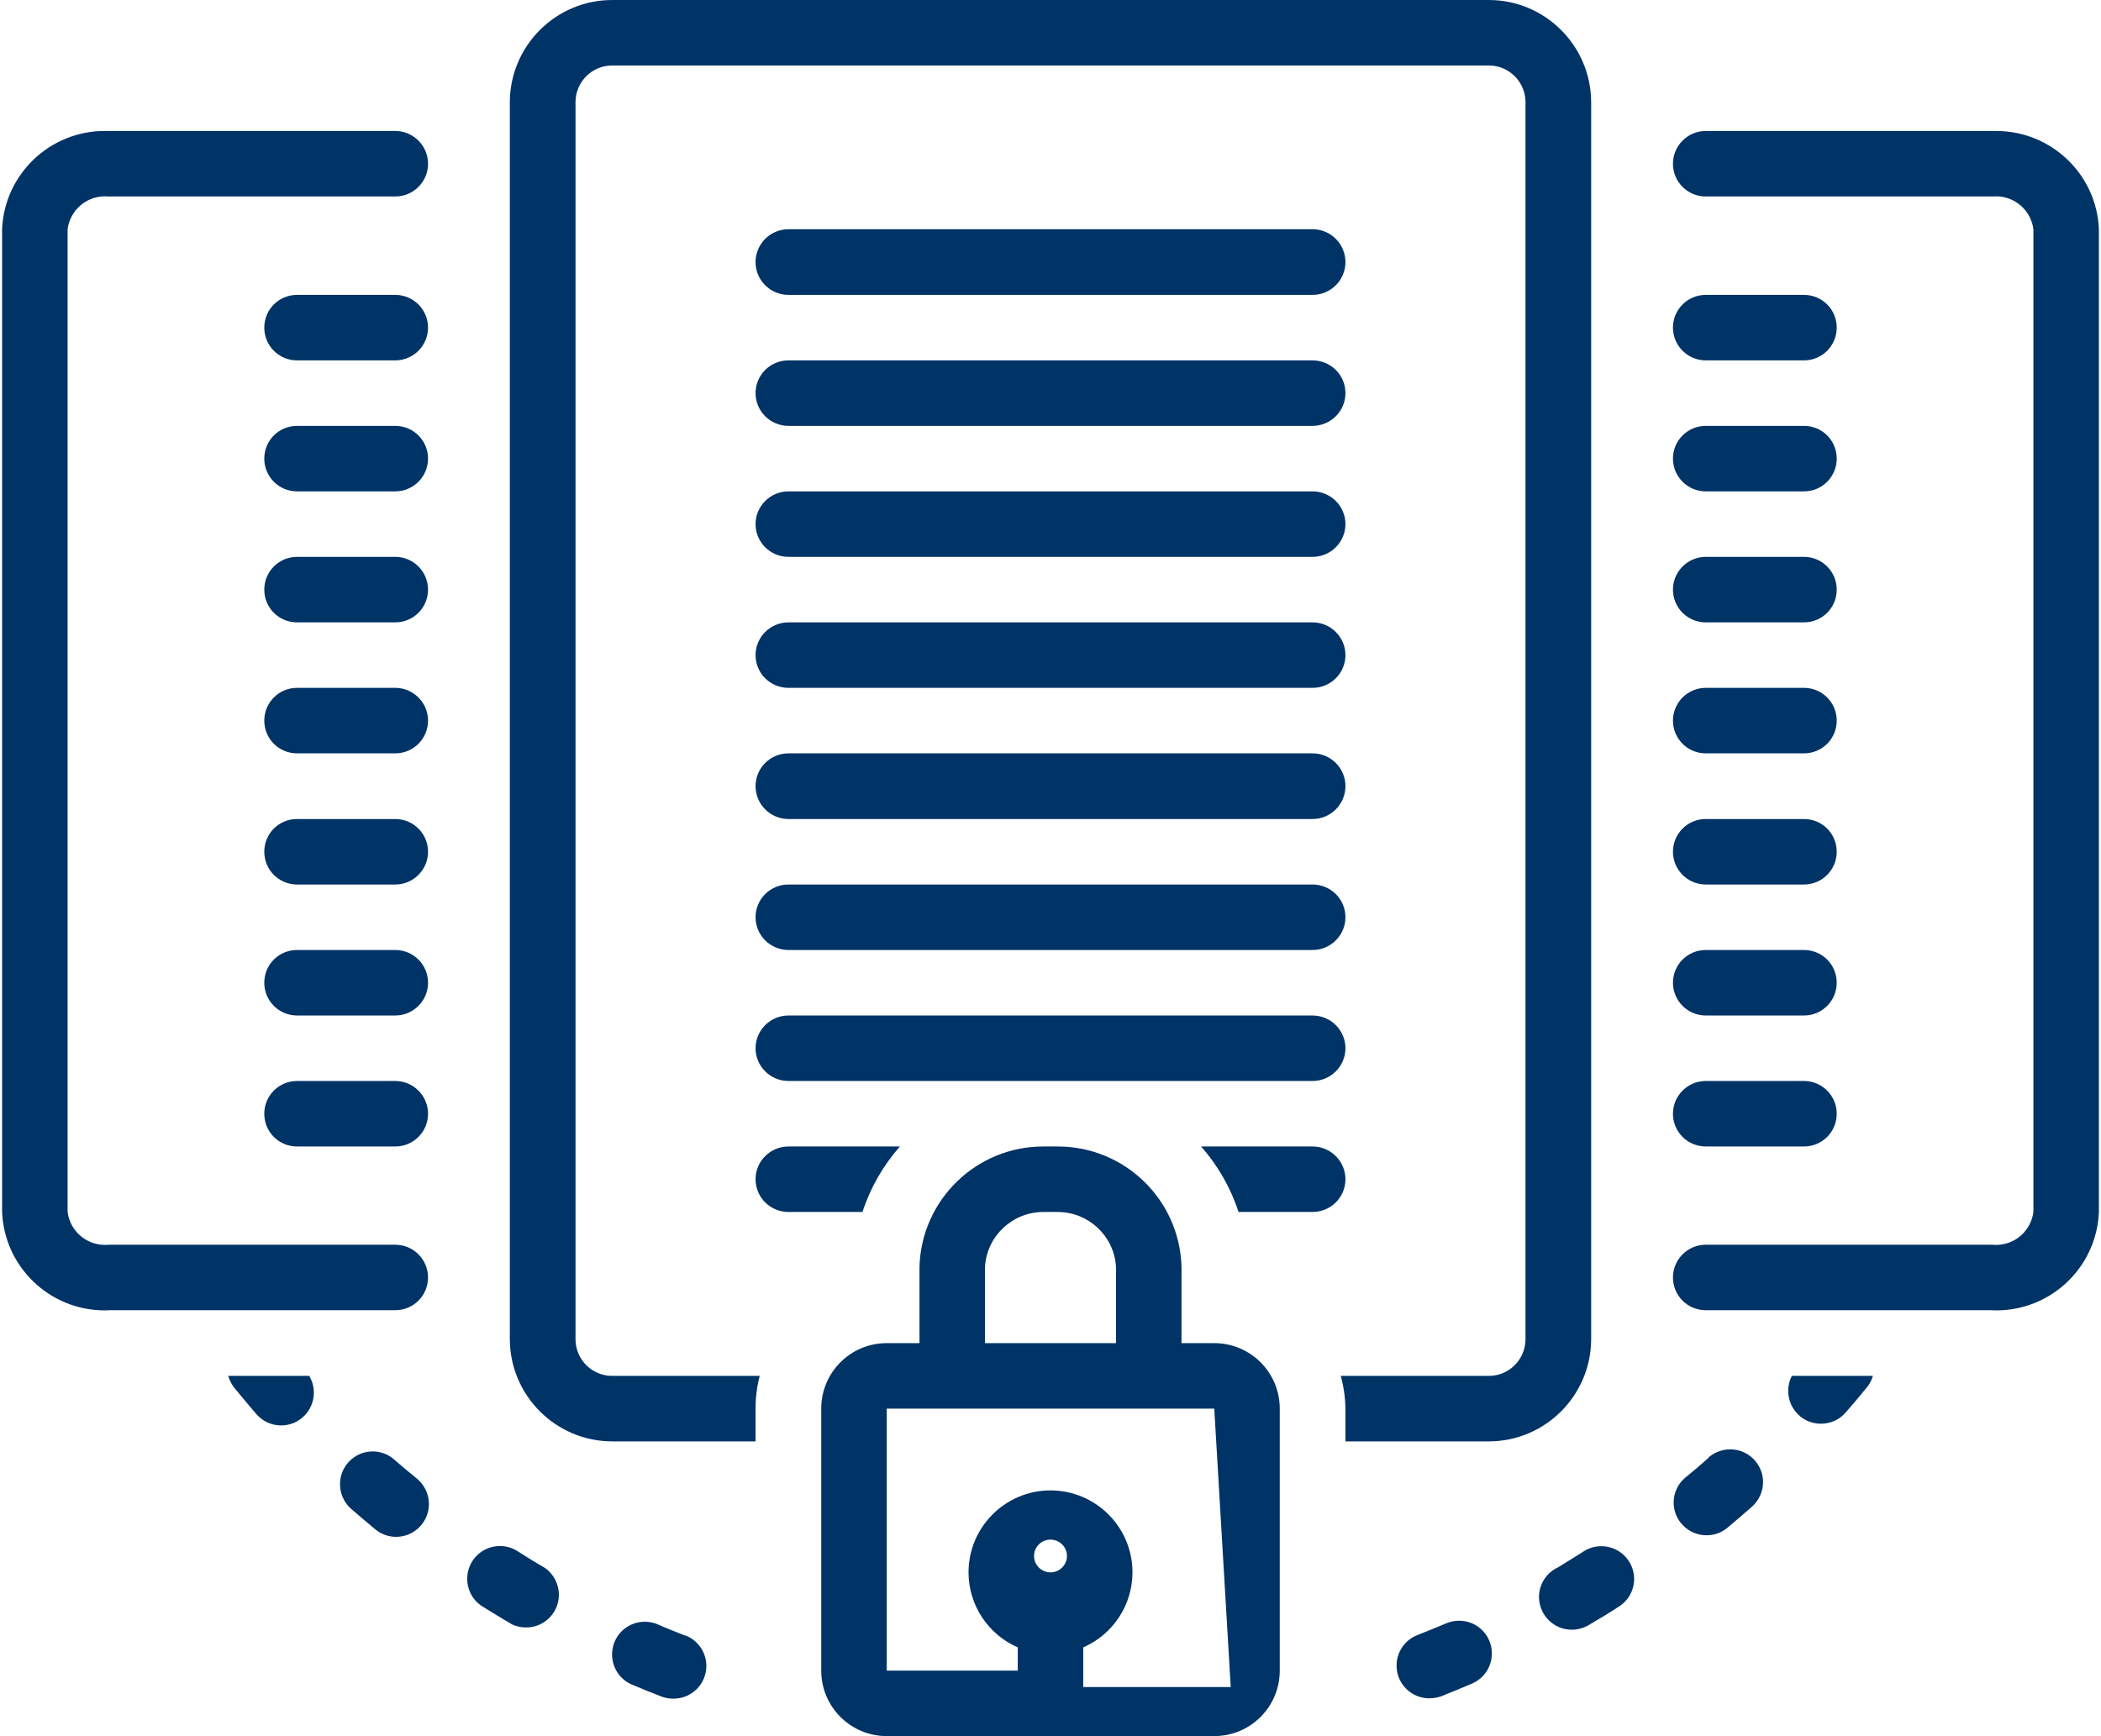 <?xml version="1.0" encoding="UTF-8"?>
<!DOCTYPE svg PUBLIC "-//W3C//DTD SVG 1.1//EN" "http://www.w3.org/Graphics/SVG/1.1/DTD/svg11.dtd">
<!-- Creator: CorelDRAW 2018 (64-Bit Evaluation Version) -->
<svg xmlns="http://www.w3.org/2000/svg" xml:space="preserve" width="121px" height="100px" version="1.1" style="shape-rendering:geometricPrecision; text-rendering:geometricPrecision; image-rendering:optimizeQuality; fill-rule:evenodd; clip-rule:evenodd"
viewBox="0 0 121 100.2"
 xmlns:xlink="http://www.w3.org/1999/xlink">
 <defs>
  <style type="text/css">
   <![CDATA[
    .fil0 {fill:#003366}
   ]]>
  </style>
 </defs>
 <g id="Слой_x0020_1">
  <g id="_2072602918976">
   <path class="fil0" d="M45.38 17.02l30.24 0c1.05,0 1.9,-0.85 1.9,-1.89 0,-1.05 -0.85,-1.9 -1.9,-1.9l-30.24 0c-1.05,0 -1.9,0.85 -1.9,1.9 0,1.04 0.85,1.89 1.9,1.89l0 0z"/>
   <path class="fil0" d="M45.38 24.58l30.24 0c1.05,0 1.9,-0.85 1.9,-1.89 0,-1.05 -0.85,-1.89 -1.9,-1.89l-30.24 0c-1.05,0 -1.9,0.84 -1.9,1.89 0,1.04 0.85,1.89 1.9,1.89l0 0z"/>
   <path class="fil0" d="M45.38 32.14l30.24 0c1.05,0 1.9,-0.85 1.9,-1.89 0,-1.04 -0.85,-1.89 -1.9,-1.89l-30.24 0c-1.05,0 -1.9,0.85 -1.9,1.89 0,1.04 0.85,1.89 1.9,1.89l0 0z"/>
   <path class="fil0" d="M45.38 39.7l30.24 0c1.05,0 1.9,-0.84 1.9,-1.89 0,-1.04 -0.85,-1.89 -1.9,-1.89l-30.24 0c-1.05,0 -1.9,0.85 -1.9,1.89 0,1.05 0.85,1.89 1.9,1.89l0 0z"/>
   <path class="fil0" d="M45.38 47.27l30.24 0c1.05,0 1.9,-0.85 1.9,-1.9 0,-1.04 -0.85,-1.89 -1.9,-1.89l-30.24 0c-1.05,0 -1.9,0.85 -1.9,1.89 0,1.05 0.85,1.9 1.9,1.9l0 0z"/>
   <path class="fil0" d="M45.38 54.83l30.24 0c1.05,0 1.9,-0.85 1.9,-1.89 0,-1.05 -0.85,-1.89 -1.9,-1.89l-30.24 0c-1.05,0 -1.9,0.84 -1.9,1.89 0,1.04 0.85,1.89 1.9,1.89l0 0z"/>
   <path class="fil0" d="M45.38 62.39l30.24 0c1.05,0 1.9,-0.85 1.9,-1.89 0,-1.04 -0.85,-1.89 -1.9,-1.89l-30.24 0c-1.05,0 -1.9,0.85 -1.9,1.89 0,1.04 0.85,1.89 1.9,1.89l0 0z"/>
   <path class="fil0" d="M22.57 84.19c-0.33,-0.27 -0.75,-0.42 -1.18,-0.42 -1.05,0 -1.89,0.85 -1.89,1.89 0,0.52 0.21,1.01 0.58,1.37 0.48,0.42 0.97,0.83 1.46,1.24 0.34,0.28 0.76,0.43 1.2,0.43 1.04,0 1.89,-0.85 1.89,-1.89 0,-0.57 -0.25,-1.1 -0.68,-1.46 -0.47,-0.38 -0.92,-0.76 -1.38,-1.16z"/>
   <path class="fil0" d="M39.42 94.4c-0.56,-0.22 -1.12,-0.44 -1.66,-0.68 -0.22,-0.08 -0.45,-0.12 -0.67,-0.12 -1.05,0 -1.89,0.84 -1.89,1.89 0,0.73 0.42,1.4 1.08,1.71 0.59,0.25 1.18,0.49 1.78,0.72 0.22,0.08 0.45,0.12 0.68,0.12 1.05,0 1.9,-0.84 1.9,-1.89 0,-0.78 -0.48,-1.48 -1.21,-1.76l-0.01 0.01z"/>
   <path class="fil0" d="M31.32 90.49c-0.52,-0.3 -1.03,-0.61 -1.54,-0.94 -0.31,-0.21 -0.68,-0.32 -1.05,-0.32 -1.05,0 -1.89,0.85 -1.89,1.89 0,0.67 0.35,1.29 0.93,1.63 0.55,0.34 1.09,0.67 1.65,1 0.25,0.12 0.53,0.18 0.82,0.18 1.04,0 1.89,-0.84 1.89,-1.89 0,-0.62 -0.31,-1.2 -0.82,-1.56l0.01 0.01z"/>
   <path class="fil0" d="M98.48 84.13c-0.44,0.4 -0.9,0.79 -1.37,1.17 -0.41,0.35 -0.65,0.87 -0.65,1.42 0,1.04 0.85,1.89 1.9,1.89 0.42,0 0.83,-0.14 1.16,-0.4 0.49,-0.41 0.98,-0.83 1.46,-1.25 0.4,-0.36 0.64,-0.88 0.64,-1.42 0,-1.04 -0.85,-1.89 -1.89,-1.89 -0.47,0 -0.91,0.17 -1.26,0.47l0.01 0.01z"/>
   <path class="fil0" d="M91.3 89.52c-0.51,0.32 -1.02,0.64 -1.53,0.95 -0.66,0.31 -1.08,0.97 -1.08,1.7 0,1.04 0.85,1.89 1.89,1.89 0.39,0 0.76,-0.12 1.08,-0.33 0.55,-0.32 1.1,-0.65 1.63,-1 0.55,-0.34 0.89,-0.95 0.89,-1.6 0,-1.04 -0.85,-1.89 -1.89,-1.89 -0.36,0 -0.71,0.1 -1.01,0.29l0.02 -0.01z"/>
   <path class="fil0" d="M103.72 81.71c0.34,0.3 0.78,0.46 1.24,0.46 0.55,0 1.07,-0.23 1.43,-0.65 0.42,-0.48 0.83,-0.97 1.23,-1.46 0.16,-0.19 0.27,-0.42 0.34,-0.65l-4.68 0c-0.14,0.27 -0.21,0.57 -0.21,0.87 0,0.55 0.24,1.07 0.65,1.43l0 0z"/>
   <path class="fil0" d="M83.34 93.69c-0.55,0.23 -1.1,0.46 -1.67,0.68 -0.72,0.28 -1.2,0.98 -1.2,1.76 0,1.05 0.85,1.89 1.89,1.89 0.23,0 0.47,-0.04 0.69,-0.12 0.59,-0.24 1.19,-0.48 1.77,-0.73 0.7,-0.3 1.15,-0.98 1.15,-1.74 0,-1.05 -0.85,-1.89 -1.89,-1.89 -0.25,0 -0.51,0.05 -0.74,0.15l0 0z"/>
   <path class="fil0" d="M98.31 20.8l5.67 0c1.05,0 1.89,-0.85 1.89,-1.89 0,-1.05 -0.84,-1.89 -1.89,-1.89l-5.67 0c-1.04,0 -1.89,0.84 -1.89,1.89 0,1.04 0.85,1.89 1.89,1.89l0 0z"/>
   <path class="fil0" d="M98.31 28.36l5.67 0c1.05,0 1.89,-0.85 1.89,-1.89 0,-1.05 -0.84,-1.89 -1.89,-1.89l-5.67 0c-1.04,0 -1.89,0.84 -1.89,1.89 0,1.04 0.85,1.89 1.89,1.89l0 0z"/>
   <path class="fil0" d="M98.31 35.92l5.67 0c1.05,0 1.89,-0.84 1.89,-1.89 0,-1.04 -0.84,-1.89 -1.89,-1.89l-5.67 0c-1.04,0 -1.89,0.85 -1.89,1.89 0,1.05 0.85,1.89 1.89,1.89l0 0z"/>
   <path class="fil0" d="M98.31 43.48l5.67 0c1.05,0 1.89,-0.84 1.89,-1.89 0,-1.04 -0.84,-1.89 -1.89,-1.89l-5.67 0c-1.04,0 -1.89,0.85 -1.89,1.89 0,1.05 0.85,1.89 1.89,1.89l0 0z"/>
   <path class="fil0" d="M98.31 51.05l5.67 0c1.05,0 1.89,-0.85 1.89,-1.89 0,-1.05 -0.84,-1.89 -1.89,-1.89l-5.67 0c-1.04,0 -1.89,0.84 -1.89,1.89 0,1.04 0.85,1.89 1.89,1.89l0 0z"/>
   <path class="fil0" d="M98.31 58.61l5.67 0c1.05,0 1.89,-0.85 1.89,-1.89 0,-1.05 -0.84,-1.89 -1.89,-1.89l-5.67 0c-1.04,0 -1.89,0.84 -1.89,1.89 0,1.04 0.85,1.89 1.89,1.89l0 0z"/>
   <path class="fil0" d="M98.31 66.17l5.67 0c1.05,0 1.89,-0.84 1.89,-1.89 0,-1.04 -0.84,-1.89 -1.89,-1.89l-5.67 0c-1.04,0 -1.89,0.85 -1.89,1.89 0,1.05 0.85,1.89 1.89,1.89z"/>
   <path class="fil0" d="M13.05 79.41c0.07,0.25 0.2,0.5 0.36,0.7 0.41,0.5 0.82,0.99 1.24,1.48 0.36,0.43 0.89,0.68 1.45,0.68 1.05,0 1.89,-0.85 1.89,-1.89 0,-0.35 -0.09,-0.68 -0.27,-0.97l-4.67 0z"/>
   <path class="fil0" d="M22.69 17.02l-5.67 0c-1.05,0 -1.89,0.84 -1.89,1.89 0,1.04 0.84,1.89 1.89,1.89l5.67 0c1.04,0 1.89,-0.85 1.89,-1.89 0,-1.05 -0.85,-1.89 -1.89,-1.89l0 0z"/>
   <path class="fil0" d="M22.69 24.58l-5.67 0c-1.05,0 -1.89,0.84 -1.89,1.89 0,1.04 0.84,1.89 1.89,1.89l5.67 0c1.04,0 1.89,-0.85 1.89,-1.89 0,-1.05 -0.85,-1.89 -1.89,-1.89l0 0z"/>
   <path class="fil0" d="M22.69 32.14l-5.67 0c-1.05,0 -1.89,0.85 -1.89,1.89 0,1.05 0.84,1.89 1.89,1.89l5.67 0c1.04,0 1.89,-0.84 1.89,-1.89 0,-1.04 -0.85,-1.89 -1.89,-1.89l0 0z"/>
   <path class="fil0" d="M22.69 39.7l-5.67 0c-1.05,0 -1.89,0.85 -1.89,1.89 0,1.05 0.84,1.89 1.89,1.89l5.67 0c1.04,0 1.89,-0.84 1.89,-1.89 0,-1.04 -0.85,-1.89 -1.89,-1.89l0 0z"/>
   <path class="fil0" d="M22.69 47.27l-5.67 0c-1.05,0 -1.89,0.84 -1.89,1.89 0,1.04 0.84,1.89 1.89,1.89l5.67 0c1.04,0 1.89,-0.85 1.89,-1.89 0,-1.05 -0.85,-1.89 -1.89,-1.89l0 0z"/>
   <path class="fil0" d="M22.69 54.83l-5.67 0c-1.05,0 -1.89,0.84 -1.89,1.89 0,1.04 0.84,1.89 1.89,1.89l5.67 0c1.04,0 1.89,-0.85 1.89,-1.89 0,-1.05 -0.85,-1.89 -1.89,-1.89l0 0z"/>
   <path class="fil0" d="M22.69 62.39l-5.67 0c-1.05,0 -1.89,0.85 -1.89,1.89 0,1.05 0.84,1.89 1.89,1.89l5.67 0c1.04,0 1.89,-0.84 1.89,-1.89 0,-1.04 -0.85,-1.89 -1.89,-1.89l0 0z"/>
   <path class="fil0" d="M75.62 66.17l-6.43 0c0.97,1.1 1.71,2.39 2.16,3.78l4.27 0c1.05,0 1.9,-0.84 1.9,-1.89 0,-1.04 -0.85,-1.89 -1.9,-1.89l0 0z"/>
   <path class="fil0" d="M51.81 66.17l-6.43 0c-1.05,0 -1.9,0.85 -1.9,1.89 0,1.05 0.85,1.89 1.9,1.89l4.27 0c0.45,-1.39 1.19,-2.68 2.16,-3.78l0 0z"/>
   <path class="fil0" d="M85.76 83.19c0.01,0 0.02,0 0.03,0 3.24,0 5.88,-2.62 5.91,-5.86l0 -71.47c-0.03,-3.24 -2.67,-5.86 -5.91,-5.86 -0.01,0 -0.02,0 -0.03,0l-50.52 0c-0.01,0 -0.02,0 -0.03,0 -3.24,0 -5.88,2.62 -5.91,5.86l0 71.47c0.03,3.24 2.67,5.86 5.91,5.86 0.01,0 0.02,0 0.03,0l8.24 0 0 -1.89c0,-0.01 0,-0.01 0,-0.02 0,-0.63 0.08,-1.26 0.24,-1.87l-8.51 0c0,0 0,0 -0.01,0 -1.15,0 -2.09,-0.93 -2.11,-2.08l0 -71.47c0.02,-1.15 0.96,-2.08 2.11,-2.08 0.02,0 0.03,0 0.04,0l50.52 0c0.01,0 0.02,0 0.04,0 1.15,0 2.09,0.93 2.11,2.08l0 71.47c-0.02,1.15 -0.96,2.08 -2.11,2.08 -0.02,0 -0.03,0 -0.04,0l-8.51 0c0.17,0.61 0.26,1.25 0.27,1.89l0 1.89 8.24 0z"/>
   <path class="fil0" d="M69.95 77.52l-1.89 0 0 -4.41c-0.11,-3.86 -3.27,-6.94 -7.14,-6.94 -0.06,0 -0.13,0 -0.19,0l-0.47 0c-0.06,0 -0.12,0 -0.18,0 -3.86,0 -7.03,3.08 -7.14,6.94l0 4.41 -1.89 0c-2.09,0 -3.78,1.69 -3.78,3.78l0 15.12c0,2.09 1.69,3.78 3.78,3.78l18.9 0c2.09,0 3.78,-1.69 3.78,-3.78l0 -15.12c0,-2.09 -1.69,-3.78 -3.78,-3.78l0 0zm-13.23 -4.41c0.11,-1.78 1.59,-3.16 3.37,-3.16 0.06,0 0.12,0 0.18,0l0.47 0c0.05,0 0.11,0 0.17,0 1.78,0 3.26,1.38 3.37,3.16l0 4.41 -7.56 0 0 -4.41zm2.83 16.69c0,-0.52 0.43,-0.94 0.95,-0.94 0.52,0 0.95,0.42 0.95,0.94 0,0.53 -0.43,0.95 -0.95,0.95 -0.52,0 -0.95,-0.42 -0.95,-0.95l0 0zm11.35 7.57l-8.51 0 0 -2.29c1.72,-0.75 2.84,-2.45 2.84,-4.33 0,-2.61 -2.12,-4.73 -4.73,-4.73 -2.61,0 -4.73,2.12 -4.73,4.73 0,1.88 1.12,3.58 2.84,4.33l0 1.34 -7.56 0 0 -15.12 18.9 0 0.95 16.07z"/>
   <path class="fil0" d="M24.58 73.73c0,-1.04 -0.85,-1.89 -1.89,-1.89l-16.55 0c-0.06,0.01 -0.13,0.01 -0.2,0.01 -1.1,0 -2.02,-0.81 -2.16,-1.9l0 -56.72c0.14,-1.08 1.06,-1.9 2.16,-1.9 0.07,0 0.14,0.01 0.2,0.01l16.55 0c1.04,0 1.89,-0.84 1.89,-1.89 0,-1.04 -0.85,-1.89 -1.89,-1.89l-16.55 0c-0.07,0 -0.14,0 -0.22,0 -3.17,0 -5.79,2.5 -5.92,5.67l0 56.72c0.13,3.18 2.75,5.68 5.92,5.68 0.08,0 0.15,0 0.22,-0.01l16.55 0c1.04,0 1.89,-0.84 1.89,-1.89l0 0z"/>
   <path class="fil0" d="M114.86 7.56l-16.55 0c-1.04,0 -1.89,0.85 -1.89,1.89 0,1.05 0.85,1.89 1.89,1.89l16.55 0c0.06,0 0.13,-0.01 0.2,-0.01 1.1,0 2.02,0.82 2.16,1.9l0 56.72c-0.14,1.09 -1.06,1.9 -2.16,1.9 -0.07,0 -0.14,0 -0.2,-0.01l-16.55 0c-1.04,0 -1.89,0.85 -1.89,1.89 0,1.05 0.85,1.89 1.89,1.89l16.55 0c0.07,0.01 0.14,0.01 0.22,0.01 3.17,0 5.79,-2.5 5.92,-5.68l0 -56.72c-0.13,-3.17 -2.75,-5.67 -5.92,-5.67 -0.08,0 -0.15,0 -0.22,0l0 0z"/>
  </g>
 </g>
</svg>

